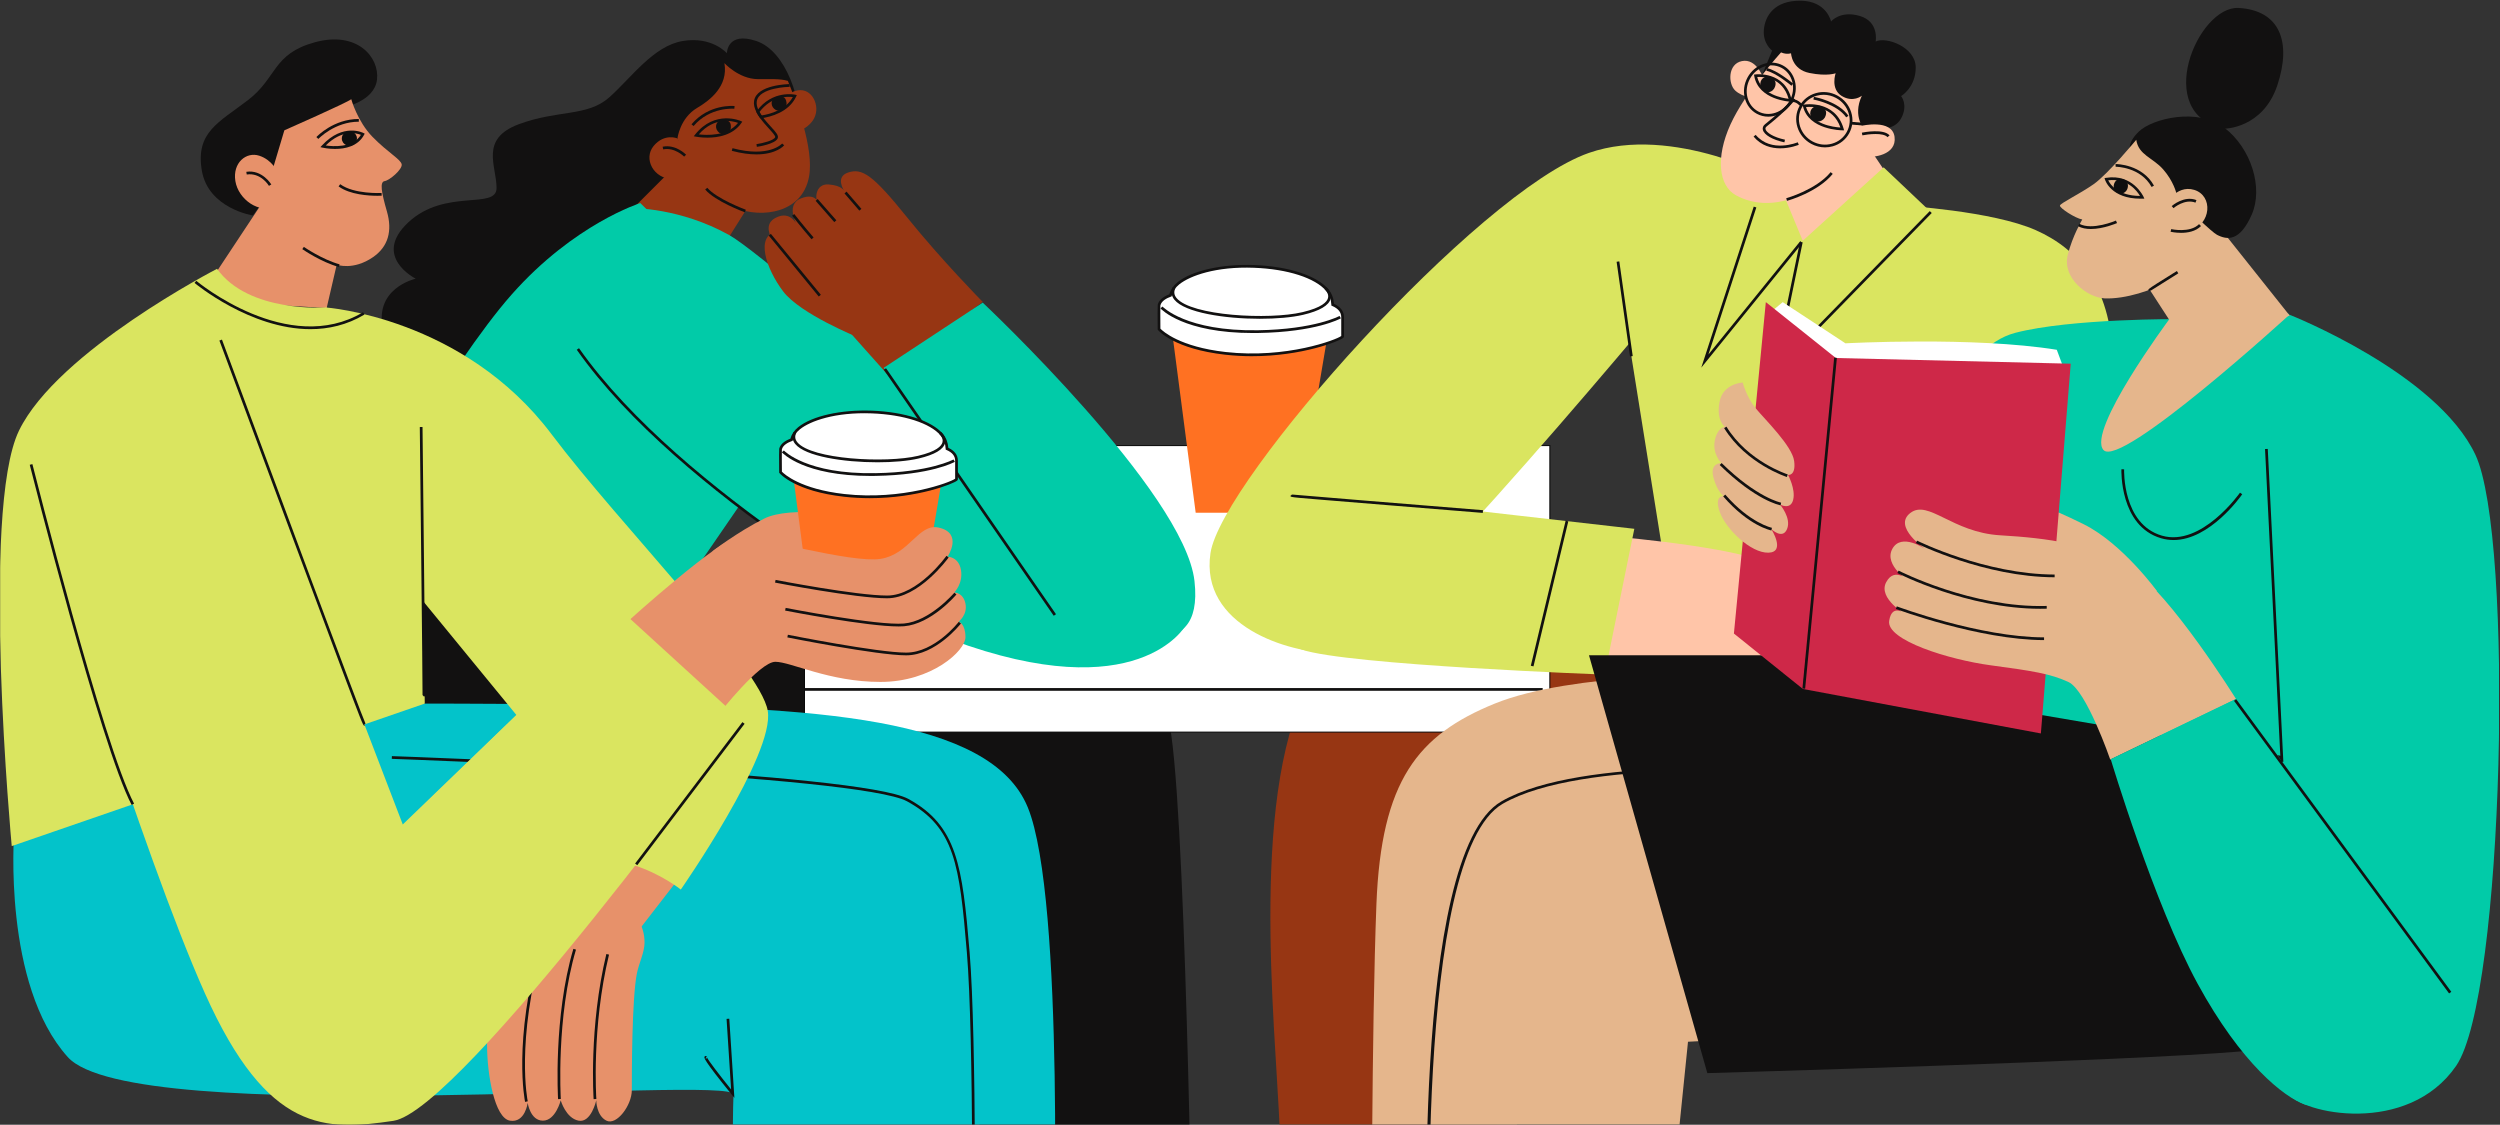 <svg width="2625" height="1181" viewBox="0 0 2625 1181" fill="none" xmlns="http://www.w3.org/2000/svg">
<rect x="0" y="0" width="2625" height="1181" fill="#333333" stroke="none"/>
<g clip-path="url(#clip0_246_10162)">
<mask id="mask0_246_10162" style="mask-type:luminance" maskUnits="userSpaceOnUse" x="-357" y="-960" width="3308" height="2206">
<path d="M2950.45 -959.641H-356.675V1245.11H2950.45V-959.641Z" fill="white"/>
</mask>
<g mask="url(#mask0_246_10162)">
<mask id="mask1_246_10162" style="mask-type:luminance" maskUnits="userSpaceOnUse" x="-357" y="-959" width="3308" height="2205">
<path d="M2950.45 -958.832H-356.675V1245.12H2950.45V-958.832Z" fill="white"/>
</mask>
<g mask="url(#mask1_246_10162)">
<path d="M449.475 548.547C449.475 548.547 397.525 756.517 413.105 840.207C428.695 923.897 771.545 908.987 891.035 913.757C1018.3 918.837 1023.5 982.237 1028.69 1043.1C1033.89 1103.97 1022.15 1343.76 1022.15 1343.76L1252.08 1342.37C1252.08 1342.37 1244.72 819.927 1226.53 753.987C1208.35 688.047 1084.12 678.117 714.855 639.967L449.475 548.557V548.547Z" fill="#121111"/>
<path d="M1751.04 598.578C1751.04 598.578 1447.79 591.668 1379.31 708.338C1310.83 824.998 1338.73 1068.47 1343.81 1187.67C1348.88 1306.86 1346.35 1324.62 1346.35 1324.62H1577.14C1577.14 1324.62 1556.85 926.448 1579.68 888.408C1602.5 850.358 1785.11 865.578 1785.11 865.578L1751.06 598.578H1751.04Z" fill="#973613"/>
<path d="M1627.35 467.898V768.698H844.685V467.898H1627.35Z" fill="white" stroke="black"/>
<path d="M1397.07 333.869L1362.46 538.399H1255.47L1227.15 321.279C1227.15 321.279 1236.59 289.809 1299.53 286.669C1362.46 283.519 1390.78 314.989 1397.08 333.869" fill="#FF7122"/>
<path d="M1399.34 319.916C1399.12 315.166 1397.8 309.536 1393.7 304.666C1382.41 291.266 1353.91 281.116 1316.86 279.726C1280.17 278.346 1250.54 286.796 1237.29 297.476C1232.14 301.626 1229.93 306.286 1229.01 310.106C1223.93 311.896 1218.33 315.016 1217.01 320.296C1216.79 321.176 1217.01 345.656 1217.01 345.656C1217.01 345.656 1233.09 364.966 1286.67 371.016C1354.02 378.626 1409.76 355.806 1409.76 353.266V332.976C1409.76 325.896 1404.22 321.996 1399.34 319.906" fill="white"/>
<path d="M1314.74 374.019C1305.67 374.019 1296.22 373.539 1286.51 372.449C1232.97 366.399 1216.58 347.389 1215.91 346.579L1215.58 346.189V345.679C1215.47 334.429 1215.4 320.829 1215.62 319.949C1216.77 315.339 1220.98 311.569 1227.81 309.009C1229.16 304.109 1232.05 299.859 1236.4 296.349C1251.6 284.099 1283.18 277.049 1316.92 278.279C1352.88 279.629 1382.72 289.389 1394.81 303.739C1398.31 307.899 1400.3 313.019 1400.73 318.949C1407.58 322.109 1411.19 326.939 1411.19 332.969V353.259C1411.19 354.059 1410.61 354.579 1410.41 354.749C1406.58 358.169 1367.07 373.999 1314.75 373.999M1218.42 345.099C1220.96 347.729 1238.6 364.149 1286.82 369.599C1350.9 376.839 1403.58 356.599 1408.31 352.799V332.989C1408.31 327.889 1405.1 323.939 1398.78 321.239L1397.95 320.889L1397.91 319.989C1397.65 314.319 1395.86 309.479 1392.6 305.599C1381.02 291.859 1351.98 282.489 1316.8 281.169C1276.7 279.599 1249.35 289.609 1238.19 298.609C1234.12 301.889 1231.51 305.879 1230.4 310.459L1230.21 311.219L1229.48 311.479C1225.08 313.029 1219.59 315.879 1218.39 320.669C1218.28 321.699 1218.35 335.989 1218.43 345.119" fill="#121111"/>
<path d="M1315.62 349.677C1242.75 349.677 1219.46 324.877 1218.48 323.797L1220.61 321.867C1220.85 322.127 1245.38 348.037 1320.97 346.767C1380.7 345.787 1406.27 331.867 1406.52 331.737L1407.93 334.237C1406.88 334.827 1381.6 348.647 1321.02 349.637C1319.19 349.667 1317.4 349.677 1315.63 349.677" fill="#121111"/>
<path d="M1323.04 334.719C1285.93 334.719 1244.12 328.239 1233.1 314.699C1229.87 310.719 1229.3 306.16 1231.46 301.52L1234.06 302.729C1232.35 306.409 1232.76 309.73 1235.33 312.88C1250.6 331.66 1332.31 336.08 1367.57 327.78C1387.92 322.99 1393.41 317.009 1394.43 312.839C1395.65 307.889 1390.92 303.739 1390.87 303.699L1392.74 301.53C1392.99 301.74 1398.84 306.84 1397.22 313.5C1395.47 320.71 1385.72 326.449 1368.22 330.569C1356.55 333.309 1340.3 334.709 1323.04 334.709" fill="#121111"/>
<path d="M853.065 539.68L809.955 653.8L935.155 697.36L995.085 620.83L853.065 539.68Z" fill="#FFEE50"/>
<path d="M1997.75 215.888C1997.75 215.888 2091.96 221.388 2137.62 241.688C2183.27 261.968 2218.78 302.548 2218.78 386.248C2218.78 469.948 2183.87 728.188 2183.87 728.188L1769.98 730.768L1703.94 317.778L1822.92 175.758L1997.75 215.898V215.888Z" fill="#DAE560"/>
<path d="M1698.87 563.77C1698.87 563.77 1845.95 576.45 1863.71 596.74C1881.46 617.03 1927.11 700.72 1934.72 738.77C1942.33 776.81 1929.66 789.49 1919.51 789.49C1909.36 789.49 1906.83 776.809 1906.83 776.809C1906.83 776.809 1904.29 797.099 1889.08 797.099C1873.87 797.099 1873.87 781.88 1873.87 781.88C1873.87 781.88 1868.79 799.629 1856.11 797.099C1843.43 794.559 1843.43 779.349 1843.43 779.349C1843.43 779.349 1838.36 794.569 1825.68 797.099C1813 799.639 1805.39 746.379 1800.32 733.699C1795.24 721.019 1767.35 698.19 1752.13 695.66C1736.91 693.12 1668.44 688.049 1668.44 688.049L1698.87 563.78V563.77Z" fill="#FFC5A8"/>
<path d="M1392.88 518.398L1716.04 555.248L1684.86 708.328C1684.86 708.328 1414.63 698.378 1366.9 682.098C1319.18 665.808 1392.88 518.398 1392.88 518.398Z" fill="#DAE560"/>
<path d="M1866.29 189.567C1866.29 189.567 1756.74 129.807 1668.43 160.517C1551.77 201.097 1282.33 504.217 1271 580.757C1259.66 657.297 1353.2 685.637 1398.56 685.637C1443.92 685.637 1775.59 283.107 1775.59 283.107L1866.29 189.557V189.567Z" fill="#DAE560"/>
<path d="M1842.78 217.378L1790.11 379.088L1891.38 254.168L1872.11 201.348L1842.78 217.378Z" fill="#DAE560"/>
<path d="M1786.35 385.998L1841.43 216.938L1844.15 217.828L1793.88 372.177L1890.27 253.258L1892.5 255.068L1786.35 385.998Z" fill="#121111"/>
<path d="M1969.96 134.578C1969.96 134.578 1988.67 138.328 1996.25 124.178C2003.83 110.028 1996.17 100.898 1996.17 100.898C1996.17 100.898 2011.77 91.678 2011.5 70.508C2011.23 49.328 1980.48 38.188 1969.44 43.568C1969.44 43.568 1973.35 22.758 1952.73 16.728C1932.1 10.698 1922.61 22.568 1922.61 22.568C1922.61 22.568 1918.15 1.028 1890.68 0.738C1863.2 0.458 1853.33 16.528 1852.05 31.218C1850.77 45.918 1860.72 53.128 1860.72 53.128L1850.15 78.948L1950.18 138.268L1969.96 134.568V134.578Z" fill="#121111"/>
<path d="M1958.15 136.718C1958.15 136.718 1944.54 122.838 1954.95 100.478C1954.95 100.478 1945.83 108.138 1933.79 100.748C1921.74 93.358 1927.41 76.918 1927.41 76.918C1927.41 76.918 1918.65 80.388 1899.94 76.638C1881.23 72.888 1880.59 55.918 1880.59 55.918C1880.59 55.918 1876.21 57.648 1870.09 55.008C1870.09 55.008 1832.65 96.158 1816.95 130.758C1801.24 165.348 1804.55 194.978 1822.71 205.028C1840.87 215.078 1868.89 218.428 1899.82 199.328C1921.7 185.808 1958.16 136.728 1958.16 136.728" fill="#FFC5A8"/>
<path d="M1850.91 80.838C1850.91 80.838 1844.16 61.208 1829.1 64.128C1814.04 67.038 1814.31 88.218 1822.16 95.248C1830 102.278 1842.6 103.378 1842.6 103.378L1850.92 80.838H1850.91Z" fill="#FFC5A8"/>
<path d="M1856.61 122.5C1852.45 122.5 1848.38 121.49 1844.68 119.49C1838.38 116.09 1833.9 110.24 1832.06 103.03C1830.23 95.86 1831.22 88.19 1834.87 81.43C1838.52 74.67 1844.39 69.63 1851.38 67.23C1858.44 64.82 1865.77 65.36 1872.07 68.75C1878.37 72.15 1882.85 77.99 1884.69 85.21C1886.52 92.38 1885.53 100.05 1881.88 106.81C1878.23 113.57 1872.36 118.61 1865.36 121.01C1862.46 122 1859.52 122.5 1856.61 122.5ZM1860.12 68.62C1857.53 68.62 1854.89 69.06 1852.31 69.95C1845.99 72.12 1840.69 76.68 1837.39 82.8C1834.09 88.92 1833.17 95.86 1834.83 102.33C1836.47 108.76 1840.45 113.96 1846.04 116.97C1851.62 119.99 1858.16 120.46 1864.43 118.31C1870.74 116.14 1876.04 111.58 1879.35 105.46C1882.66 99.34 1883.57 92.4 1881.91 85.93C1880.27 79.5 1876.29 74.3 1870.7 71.29C1867.42 69.52 1863.81 68.63 1860.12 68.63" fill="#121111"/>
<path d="M1916.26 154.747C1911.3 154.747 1906.36 153.507 1901.84 151.067C1894.86 147.297 1889.71 141.127 1887.35 133.667C1884.99 126.197 1885.7 118.357 1889.36 111.567C1893.03 104.777 1899.19 99.877 1906.73 97.757C1914.26 95.647 1922.24 96.557 1929.22 100.327C1936.2 104.097 1941.35 110.267 1943.71 117.727C1946.07 125.197 1945.36 133.037 1941.7 139.827C1938.04 146.607 1931.87 151.517 1924.33 153.627C1921.68 154.377 1918.96 154.747 1916.26 154.747ZM1914.79 99.517C1912.34 99.517 1909.9 99.847 1907.5 100.527C1900.71 102.427 1895.17 106.837 1891.88 112.927C1888.59 119.027 1887.95 126.077 1890.08 132.797C1892.21 139.537 1896.87 145.117 1903.19 148.537C1909.52 151.957 1916.74 152.787 1923.55 150.867C1930.34 148.967 1935.88 144.557 1939.17 138.467C1942.46 132.377 1943.1 125.317 1940.97 118.597C1938.84 111.867 1934.18 106.277 1927.86 102.857C1923.76 100.647 1919.29 99.517 1914.79 99.517Z" fill="#121111"/>
<path d="M1873.61 149.459C1861.12 146.779 1852.24 141.609 1850.99 136.279C1850.48 134.099 1851.3 132.009 1853.31 130.419C1875.26 112.959 1882.54 102.979 1882.61 102.879L1884.95 104.549C1884.65 104.959 1877.43 114.909 1855.09 132.669C1853.57 133.879 1853.61 134.939 1853.78 135.629C1854.6 139.109 1861.88 144.029 1874.21 146.669L1873.61 149.469V149.459Z" fill="#121111"/>
<path d="M1869.16 155.748C1860.03 155.748 1849.4 153.108 1841.25 143.418L1843.45 141.578C1859.8 161.048 1887.34 149.528 1887.61 149.408L1888.74 152.038C1888.58 152.108 1879.91 155.748 1869.16 155.748Z" fill="#121111"/>
<path d="M1890.38 111.666C1890.33 111.606 1885.41 105.716 1881.16 107.456L1880.07 104.806C1886.27 102.246 1892.34 109.526 1892.6 109.836L1890.39 111.666H1890.38Z" fill="#121111"/>
<path d="M1942.65 127.808L1942.41 130.668L1969.93 132.979L1970.17 130.119L1942.65 127.808Z" fill="#121111"/>
<path d="M1954.32 132.158C1954.32 132.158 1986.73 124.408 1989.28 143.668C1991.83 162.928 1966.37 166.018 1957.88 164.198C1941.26 160.638 1942.18 150.138 1942.18 150.138L1954.32 132.158Z" fill="#FFC5A8"/>
<path d="M1981.86 144.036C1977.6 138.956 1961.38 140.916 1955.5 142.106L1954.94 139.296C1957.27 138.826 1977.93 134.906 1984.06 142.196L1981.86 144.036Z" fill="#121111"/>
<path d="M1938.51 123.199C1928.69 109.089 1904.34 104.559 1904.09 104.519L1904.6 101.699C1905.65 101.889 1930.36 106.479 1940.86 121.569L1938.51 123.209V123.199Z" fill="#121111"/>
<path d="M1880.98 90.026C1880.82 89.886 1864.74 76.356 1854.67 74.306L1855.23 71.496C1866.02 73.696 1882.16 87.266 1882.84 87.846L1880.99 90.036L1880.98 90.026Z" fill="#121111"/>
<path d="M1957.22 147.219L1996.55 205.649L1893.53 254.359L1863.29 181.339L1957.22 147.219Z" fill="#FFC5A8"/>
<path d="M1876.32 210.898L1875.55 208.138C1875.86 208.058 1906.99 199.288 1922.19 180.758L1924.4 182.578C1908.63 201.818 1877.63 210.548 1876.32 210.908" fill="#121111"/>
<path d="M1934.4 136.838C1933.93 136.838 1899.03 136.578 1893.1 111.548L1892.75 110.068L1894.25 109.808C1894.56 109.748 1926.91 104.478 1935.77 135.008L1936.3 136.838H1934.41H1934.4ZM1896.3 112.428C1901.83 130.648 1925.4 133.468 1932.42 133.898C1924.65 111.178 1902.46 111.788 1896.3 112.428Z" fill="#121111"/>
<path d="M1917.18 116.679C1916.81 115.439 1916.14 114.359 1915.18 113.439C1915.02 113.289 1914.83 113.199 1914.66 113.069C1914.66 113.069 1914.66 113.069 1914.66 113.059C1913.96 112.349 1913.12 111.839 1912.16 111.539C1911.24 111.089 1910.25 110.879 1909.18 110.919C1908.11 110.879 1907.12 111.099 1906.19 111.549C1905.64 111.719 1905.15 111.979 1904.69 112.279C1904.1 112.599 1903.56 112.989 1903.06 113.459C1902.1 114.379 1901.44 115.459 1901.08 116.699C1901.06 116.769 1901.04 116.839 1901.02 116.909C1900.88 117.619 1900.78 118.329 1900.72 119.049C1900.72 119.119 1900.72 119.189 1900.72 119.269C1900.76 119.989 1900.9 120.709 1901.02 121.419C1901.1 121.859 1901.37 122.329 1901.54 122.699C1901.72 123.089 1901.87 123.589 1902.17 123.949C1902.65 124.799 1903.32 125.489 1904.17 125.999C1904.92 126.649 1905.8 127.079 1906.81 127.309C1907.5 127.389 1908.18 127.479 1908.87 127.569C1910.27 127.569 1911.57 127.229 1912.78 126.559C1912.83 126.529 1912.88 126.499 1912.93 126.469C1913.2 126.279 1913.47 126.079 1913.73 125.879C1914 125.689 1914.27 125.489 1914.53 125.289C1914.55 125.269 1914.57 125.259 1914.59 125.239C1914.63 125.199 1914.67 125.169 1914.71 125.119C1915.16 124.609 1915.6 124.089 1915.99 123.539C1916.02 123.499 1916.05 123.449 1916.07 123.399C1916.39 122.799 1916.65 122.169 1916.9 121.529C1916.94 121.429 1916.97 121.329 1916.98 121.219C1917 121.119 1917.01 121.019 1917.02 120.919C1917.06 120.789 1917.14 120.689 1917.18 120.549C1917.55 119.249 1917.55 117.949 1917.18 116.649" fill="#121111"/>
<path d="M1881.7 106.857L1879.83 106.777C1879.49 106.767 1846.41 105.037 1841.95 79.797L1841.69 78.337L1843.17 78.137C1843.46 78.097 1874.31 74.227 1881.29 105.037L1881.7 106.867V106.857ZM1845.08 80.827C1849.44 99.087 1871.32 102.967 1878.01 103.737C1871.74 80.907 1851.02 80.477 1845.08 80.827Z" fill="#121111"/>
<path d="M1864.19 86.227C1863.89 84.957 1863.3 83.837 1862.42 82.867C1862.27 82.707 1862.09 82.607 1861.94 82.457C1861.94 82.457 1861.94 82.457 1861.94 82.447C1861.3 81.697 1860.52 81.147 1859.62 80.807C1858.76 80.307 1857.81 80.046 1856.78 80.046C1855.76 79.966 1854.8 80.137 1853.89 80.557C1853.36 80.707 1852.88 80.947 1852.42 81.227C1851.84 81.527 1851.3 81.897 1850.81 82.347C1849.84 83.237 1849.16 84.296 1848.76 85.546C1848.73 85.617 1848.71 85.687 1848.69 85.757C1848.53 86.467 1848.39 87.187 1848.31 87.907C1848.3 87.977 1848.3 88.057 1848.3 88.127C1848.3 88.867 1848.4 89.597 1848.49 90.327C1848.54 90.777 1848.78 91.257 1848.92 91.647C1849.07 92.057 1849.2 92.567 1849.47 92.947C1849.9 93.837 1850.51 94.557 1851.29 95.117C1851.99 95.807 1852.81 96.287 1853.76 96.557C1854.41 96.677 1855.07 96.797 1855.72 96.907C1857.07 96.967 1858.33 96.677 1859.52 96.057C1859.57 96.037 1859.62 96.007 1859.67 95.977C1859.93 95.797 1860.2 95.607 1860.46 95.417C1860.73 95.227 1860.99 95.047 1861.26 94.857C1861.28 94.847 1861.3 94.827 1861.32 94.817C1861.36 94.777 1861.4 94.747 1861.44 94.707C1861.89 94.207 1862.34 93.697 1862.75 93.157C1862.78 93.117 1862.81 93.067 1862.84 93.017C1863.18 92.417 1863.45 91.787 1863.72 91.167C1863.76 91.067 1863.79 90.967 1863.82 90.857C1863.84 90.757 1863.86 90.657 1863.88 90.557C1863.93 90.437 1864 90.327 1864.05 90.197C1864.46 88.897 1864.52 87.577 1864.22 86.247" fill="#121111"/>
<path d="M2026.02 221.388L1977.84 175.738L1891.38 254.168L1863.11 390.848L2026.02 221.388Z" fill="#DAE560"/>
<path d="M1860.72 395.356L1889.98 253.876L1892.79 254.456L1865.5 386.346L2026.27 221.656L2028.32 223.656L1860.72 395.356Z" fill="#121111"/>
<path d="M763.235 55.899C763.235 55.899 763.235 32.749 794.105 43.039C824.985 53.329 842.995 104.789 840.415 145.949C837.845 187.119 518.815 431.539 518.815 431.539C518.815 431.539 444.205 436.689 449.345 374.939C449.345 374.939 415.895 395.519 403.035 349.209C390.165 302.899 436.485 292.609 436.485 292.609C436.485 292.609 390.175 269.449 428.765 233.429C467.355 197.409 521.385 220.559 521.385 197.409C521.385 174.259 503.375 145.949 544.545 130.509C585.705 115.069 616.585 122.789 639.735 102.209C662.895 81.629 686.045 48.179 716.925 43.039C747.795 37.889 763.235 55.899 763.235 55.899Z" fill="#121111"/>
<path d="M795.405 201.268L751.665 270.738C751.665 270.738 769.675 319.618 767.105 324.768C764.525 329.918 724.655 320.908 686.055 284.888C670.275 270.158 650.605 232.868 657.485 225.978L729.795 153.668L795.395 201.268H795.405Z" fill="#973613"/>
<path d="M818.485 109.87C818.485 109.87 826.435 94.89 840.385 94.67C854.335 94.45 862.315 114.14 853.365 126.66C844.415 139.18 828.075 140.43 828.075 140.43L818.475 109.87H818.485Z" fill="#973613"/>
<path d="M809.045 97.34L806.235 96.79C806.345 96.21 809.125 82.54 820.235 79.68L820.945 82.46C811.605 84.86 809.075 97.22 809.045 97.35" fill="#121111"/>
<path d="M760.635 66.297C764.845 90.497 745.475 105.347 731.995 113.307C713.875 123.997 711.305 145.337 711.305 145.337C711.305 145.337 709.305 140.417 718.295 162.557C727.285 184.707 744.775 207.587 772.155 218.377C800.545 229.567 842.295 223.587 849.435 185.827C855.105 155.797 835.405 105.027 827.265 84.937C818.805 82.457 809.445 83.217 795.525 83.077C775.805 82.897 760.645 66.297 760.645 66.297" fill="#973613"/>
<path d="M711.305 145.328C711.305 145.328 697.755 139.598 686.405 153.148C675.055 166.698 686.435 187.818 706.155 188.008C725.885 188.198 732.445 176.698 732.445 176.698L711.295 145.338L711.305 145.328Z" fill="#973613"/>
<path d="M794.695 154.196L794.275 151.356C800.995 150.366 812.275 147.526 813.915 144.146C814.535 142.886 810.825 138.836 807.565 135.246C804.665 132.066 801.055 128.096 797.855 123.596C796.445 121.636 795.335 119.836 794.455 118.106C792.065 113.546 791.185 109.536 791.785 105.866C794.535 88.876 827.675 88.326 829.085 88.316L829.115 91.186C828.795 91.186 796.985 91.706 794.615 106.326C794.125 109.366 794.905 112.786 797.005 116.796C797.815 118.386 798.885 120.106 800.195 121.936C803.295 126.306 806.695 130.026 809.695 133.316C814.685 138.786 817.975 142.396 816.505 145.406C813.665 151.246 796.635 153.916 794.705 154.196" fill="#121111"/>
<path d="M728.235 132.377L726.055 130.517C744.465 108.857 770.235 111.247 771.325 111.347L771.035 114.197C770.795 114.167 745.645 111.887 728.245 132.367" fill="#121111"/>
<path d="M742.825 144.547C736.155 144.547 731.255 143.617 730.745 143.517L728.435 143.067L729.905 141.227C750.795 115.007 777.585 126.937 777.855 127.057L779.405 127.767L778.435 129.167C769.545 142.027 753.795 144.547 742.835 144.547M733.755 141.077C741.185 142.007 763.555 143.427 774.985 129.007C769.275 126.997 750.185 122.277 733.755 141.077Z" fill="#121111"/>
<path d="M767.355 131.679C767.335 131.419 767.315 131.159 767.265 130.909C767.165 130.439 767.045 129.969 766.855 129.529C766.825 129.469 766.805 129.409 766.775 129.349C766.605 129.009 766.345 128.559 766.115 128.269C765.515 127.519 764.725 126.959 763.865 126.579C763.595 126.459 763.295 126.399 763.005 126.329C762.095 126.099 761.155 125.819 760.215 125.749C758.095 125.569 756.075 126.089 754.365 127.419C753.915 127.769 753.505 128.249 753.145 128.699C753.075 128.779 753.015 128.879 752.955 128.969C752.715 129.379 752.465 129.829 752.275 130.279C751.805 131.419 751.735 132.709 751.895 133.919C751.965 134.499 752.175 135.079 752.365 135.619C752.445 135.849 752.545 136.079 752.665 136.289C752.955 136.799 753.245 137.319 753.595 137.779C753.965 138.259 754.425 138.669 754.855 139.069C755.025 139.229 755.205 139.369 755.395 139.499C755.875 139.809 756.385 140.109 756.915 140.339C757.445 140.569 758.025 140.669 758.575 140.799C758.795 140.849 759.015 140.879 759.245 140.889C759.785 140.889 760.375 140.919 760.925 140.779C761.725 140.589 762.275 140.359 762.945 139.929C762.995 139.899 763.025 139.869 763.065 139.839C763.225 139.789 763.385 139.739 763.565 139.669C763.675 139.629 763.785 139.579 763.895 139.519C764.295 139.289 764.735 139.039 765.085 138.729C765.505 138.349 765.925 137.929 766.235 137.439C766.555 136.919 766.875 136.369 767.045 135.779C767.225 135.159 767.415 134.439 767.425 133.759C767.445 133.069 767.405 132.379 767.355 131.689" fill="#121111"/>
<path d="M798.355 124.328L797.845 123.618C796.425 121.648 795.315 119.848 794.445 118.128L794.045 117.348L794.565 116.638C810.995 94.208 834.715 99.368 834.945 99.428L836.675 99.828L835.925 101.438C828.325 117.678 809.665 122.678 799.225 124.218L798.365 124.348L798.355 124.328ZM797.415 117.608C798.045 118.758 798.795 119.968 799.675 121.228C809.285 119.698 825.175 115.168 832.465 101.898C826.925 101.208 810.215 100.768 797.415 117.608Z" fill="#121111"/>
<path d="M825.415 105.798C825.355 105.548 825.295 105.288 825.205 105.048C825.035 104.598 824.835 104.158 824.575 103.758C824.535 103.698 824.505 103.648 824.465 103.598C824.245 103.298 823.915 102.888 823.645 102.648C822.935 102.008 822.065 101.588 821.155 101.368C820.865 101.298 820.555 101.288 820.265 101.268C819.335 101.198 818.365 101.088 817.425 101.178C815.305 101.368 813.395 102.228 811.925 103.828C811.535 104.258 811.215 104.798 810.935 105.308C810.885 105.408 810.835 105.508 810.795 105.608C810.615 106.058 810.445 106.538 810.335 107.018C810.055 108.228 810.205 109.498 810.545 110.678C810.715 111.238 811.015 111.768 811.285 112.278C811.405 112.498 811.535 112.698 811.695 112.888C812.055 113.338 812.435 113.808 812.855 114.198C813.295 114.608 813.815 114.928 814.315 115.248C814.505 115.368 814.705 115.488 814.915 115.578C815.435 115.808 815.995 116.008 816.555 116.148C817.115 116.288 817.705 116.288 818.265 116.308C818.485 116.318 818.715 116.308 818.935 116.278C819.475 116.188 820.055 116.108 820.575 115.888C821.335 115.558 821.845 115.238 822.435 114.698C822.475 114.658 822.505 114.628 822.545 114.588C822.695 114.508 822.845 114.438 823.015 114.328C823.125 114.258 823.215 114.198 823.315 114.118C823.675 113.818 824.065 113.508 824.355 113.138C824.715 112.688 825.065 112.199 825.275 111.669C825.505 111.109 825.735 110.498 825.805 109.888C825.875 109.248 825.945 108.498 825.855 107.828C825.755 107.148 825.615 106.468 825.445 105.798" fill="#121111"/>
<path d="M718.345 164.448C718.245 164.348 708.365 154.388 696.355 156.848L695.775 154.048C709.355 151.258 719.955 161.998 720.405 162.448L718.355 164.448H718.345Z" fill="#121111"/>
<path d="M782.125 222.918C780.855 222.458 751.045 211.438 740.455 199.028L742.635 197.168C752.735 209.008 782.805 220.108 783.115 220.218L782.125 222.908V222.918Z" fill="#121111"/>
<path d="M794.185 162.117C787.135 162.117 778.615 161.097 768.385 158.367L769.125 155.597C807.775 165.907 821.095 150.857 821.235 150.707L823.435 152.547C823.005 153.057 815.135 162.127 794.195 162.127" fill="#121111"/>
<path d="M672.325 213.227C672.325 213.227 602.915 234.997 537.335 309.137C471.755 383.267 374.805 557.207 374.805 557.207L679.895 671.257L807.275 485.917C807.275 485.917 825.315 471.657 819.615 423.187C813.915 374.717 778.905 317.377 778.905 317.377L672.325 213.227Z" fill="#01CBA8"/>
<path d="M1114.83 614.727C1113.64 613.227 995.055 464.857 994.525 464.177L996.765 462.387C997.305 463.057 1112.19 606.817 1117.08 612.937L1114.84 614.727H1114.83Z" fill="#121111"/>
<path d="M664.205 218.58C664.205 218.58 713.605 217.88 765.575 246.75C817.535 275.62 1244.45 657.38 1244.45 657.38C1244.45 657.38 1195.13 744.42 999.075 671.81C843.195 614.07 610.805 393.24 593.485 358.59C576.165 323.95 664.205 218.58 664.205 218.58Z" fill="#01CBA8"/>
<path d="M969.045 660.137C966.505 658.757 713.885 521.237 605.615 367.257L607.955 365.617C715.845 519.047 967.875 656.247 970.405 657.617L969.045 660.137Z" fill="#121111"/>
<path d="M1031.81 316.977C1031.81 316.977 988.435 272.957 952.225 227.947C916.005 182.937 905.195 176.497 890.735 181.077C876.285 185.657 886.475 200.527 886.475 200.527C886.475 200.527 884.085 194.707 870.045 193.667C856.005 192.627 854.765 209.477 859.965 215.507C859.965 215.507 858.185 201.267 840.725 208.447C823.265 215.627 838.445 239.337 838.445 239.337C838.445 239.337 831.465 219.057 813.795 229.057C796.115 239.047 816.935 263.167 835.135 284.267C853.345 305.367 931.595 392.997 931.595 392.997L1031.8 316.977H1031.81Z" fill="#973613"/>
<path d="M901.275 354.368C901.275 354.368 840.275 329.818 822.265 305.908C804.265 281.998 792.705 247.268 815.585 243.308C838.465 239.348 849.195 285.308 857.205 291.548C865.215 297.778 901.275 354.378 901.275 354.378" fill="#973613"/>
<path d="M809.419 245.562L807.201 247.383L859.678 311.339L861.897 309.518L809.419 245.562Z" fill="#121111"/>
<path d="M852.095 251.228C841.785 239.288 831.815 226.638 831.715 226.518L833.965 224.738C834.065 224.858 844.005 237.468 854.265 249.358L852.095 251.228Z" fill="#121111"/>
<path d="M876.005 233.227C870.805 227.197 856.415 210.877 856.415 210.877L858.565 208.977C858.565 208.977 872.975 225.317 878.175 231.347L876.005 233.217V233.227Z" fill="#121111"/>
<path d="M888.874 201.214L886.708 203.082L902.316 221.169L904.481 219.301L888.874 201.214Z" fill="#121111"/>
<path d="M1031.86 317.756C1031.86 317.756 1243.72 516.776 1254.22 610.166C1264.71 703.566 1172.25 662.026 1133 644.666C1093.75 627.306 927.885 386.226 927.885 386.226L1031.86 317.746V317.756Z" fill="#01CBA8"/>
<path d="M930.341 386.638L927.979 388.27L1106.43 646.56L1108.79 644.929L930.341 386.638Z" fill="#121111"/>
<path d="M1556.93 538.549C1556.93 538.549 1506.78 534.479 1456.63 530.389C1431.55 528.349 1406.48 526.299 1387.67 524.739C1366.66 523.009 1359.14 522.389 1356.47 521.779C1354.98 521.439 1354.99 521.109 1355.01 520.599L1356.47 519.219V520.519L1356.69 519.249C1359.27 519.609 1488.94 530.169 1557.15 535.699L1556.92 538.559L1556.93 538.549Z" fill="#121111"/>
<path d="M1643.92 546.766L1607.36 699.02L1610.16 699.69L1646.71 547.436L1643.92 546.766Z" fill="#121111"/>
<path d="M1711.52 374.279L1697.44 274.849L1700.28 274.449L1714.36 373.869L1711.52 374.279Z" fill="#121111"/>
<path d="M1619.82 722.457H844.725V725.327H1619.82V722.457Z" fill="#121111"/>
<path d="M14.845 874.678C14.845 874.678 2.585 1034.02 71.255 1110.01C139.915 1186 770.945 1128.3 770.175 1149.23C767.725 1215.41 772.625 1357.59 772.625 1357.59L1106.14 1337.98C1106.14 1337.98 1118.4 943.318 1079.17 847.718C1039.93 752.118 853.555 742.308 623.035 739.858C392.515 737.408 333.655 739.858 333.655 739.858L14.855 874.678H14.845Z" fill="#03C3CA"/>
<path d="M1023.6 1343.77L1020.73 1343.74C1020.75 1341.22 1022.74 1090.29 1015.22 1000.1C1007.51 907.53 1002.38 868.87 952.545 841.46C902.695 814.05 416.275 796.96 411.375 796.8L411.475 793.93C431.545 794.62 903.495 811.21 953.935 838.95C1004.95 867.01 1010.47 908.56 1018.08 999.87C1025.61 1090.19 1023.62 1341.25 1023.6 1343.77Z" fill="#121111"/>
<path d="M360.605 112.677C360.605 112.677 393.145 106.797 395.865 83.567C398.585 60.347 375.295 32.137 330.665 44.357C286.025 56.577 291.135 81.547 260.405 105.097C229.675 128.637 205.225 138.797 211.885 178.907C218.545 219.017 265.585 226.267 265.585 226.267L311.355 161.277L360.615 112.667L360.605 112.677Z" fill="#121111"/>
<path d="M368.815 104.148C368.815 104.148 375.175 127.348 391.165 143.748C407.165 160.148 420.935 167.348 421.775 172.588C422.605 177.828 409.115 189.368 403.885 190.148C398.655 190.928 400.315 201.418 406.255 221.998C412.195 242.578 407.555 258.998 391.765 269.938C370.855 284.418 353.555 277.908 353.555 277.908L342.975 323.498L207.625 315.228L276.045 211.908L287.405 174.238L298.565 136.848C298.565 136.848 365.185 107.478 368.825 104.148" fill="#E7916A"/>
<path d="M291.165 180.247C291.165 180.247 285.965 167.977 272.225 163.497C258.485 159.027 244.095 170.967 247.125 190.077C250.155 209.197 272.275 225.467 290.355 216.247C308.435 207.027 291.165 180.247 291.165 180.247Z" fill="#E7916A"/>
<path d="M334.275 145.878L332.185 143.928C332.905 143.148 350.215 124.918 376.765 124.918V127.788C351.495 127.788 334.445 145.708 334.275 145.888" fill="#121111"/>
<path d="M351.855 156.388C344.815 156.388 339.355 155.188 338.825 155.058L336.405 154.508L338.095 152.688C360.495 128.558 381.485 139.578 381.695 139.688L382.945 140.368L382.275 141.618C375.705 153.818 362.115 156.378 351.865 156.378M342.035 152.728C349.325 153.828 370.155 155.578 378.965 141.598C374.425 139.788 359.175 135.668 342.035 152.728Z" fill="#121111"/>
<path d="M373.975 142.166C373.615 141.246 373.035 140.456 372.225 139.816C371.475 139.106 370.595 138.626 369.605 138.356C368.635 137.916 367.605 137.746 366.515 137.816C365.815 137.926 365.115 138.036 364.415 138.156C363.085 138.556 361.945 139.236 360.995 140.206L359.815 141.766C359.145 142.956 358.845 144.236 358.905 145.586V145.826C358.915 146.856 359.185 147.816 359.725 148.686C360.085 149.606 360.665 150.396 361.475 151.036C362.225 151.746 363.105 152.236 364.095 152.496C365.065 152.936 366.095 153.116 367.185 153.036C367.885 152.926 368.585 152.816 369.285 152.696C370.615 152.286 371.745 151.606 372.705 150.646L373.875 149.086C374.545 147.886 374.845 146.616 374.795 145.256V145.016C374.775 143.986 374.505 143.026 373.975 142.146" fill="#0E0E0E"/>
<path d="M396.365 205.576C387.485 205.576 367.475 204.526 355.505 195.716L357.205 193.406C371.765 204.126 400.365 202.636 400.645 202.616L400.805 205.476C400.535 205.486 398.905 205.576 396.365 205.576Z" fill="#121111"/>
<path d="M282.415 195.15C282.075 194.57 273.785 181.06 259.055 183.23L258.635 180.39C275.285 177.86 284.785 193.53 284.885 193.68L282.425 195.14L282.415 195.15Z" fill="#121111"/>
<path d="M355.755 280.309C337.015 275.109 318.195 262.119 317.405 261.569L319.045 259.219C319.235 259.349 338.275 272.489 356.535 277.549L355.765 280.309H355.755Z" fill="#121111"/>
<path d="M676.755 989.517C676.725 952.697 636.895 939.867 623.395 936.697C578.065 926.037 554.065 952.697 540.735 968.697C527.405 984.697 511.405 1064.69 511.405 1096.69C511.405 1128.69 519.405 1174.02 535.405 1176.68C551.405 1179.35 554.075 1158.01 554.075 1158.01C554.075 1158.01 556.735 1176.68 570.075 1176.68C583.415 1176.68 588.745 1155.35 588.745 1155.35C588.745 1155.35 594.075 1174.02 607.415 1176.68C620.745 1179.35 626.075 1155.35 626.075 1155.35C626.075 1155.35 626.075 1171.35 636.745 1176.68C647.415 1182.01 663.405 1160.68 663.405 1144.68C663.405 1128.68 663.405 1048.69 668.745 1022.02C670.905 1011.23 676.785 999.967 676.775 989.517" fill="#E7916A"/>
<path d="M553.425 955.408C553.425 955.408 522.065 987.368 500.735 1022.02C479.405 1056.69 463.405 1094.02 474.075 1107.35C484.745 1120.68 514.075 1083.35 524.745 1059.35C535.415 1035.35 553.435 955.398 553.435 955.398" fill="#973613"/>
<path d="M513.665 1081.46L510.865 1080.87C519.635 1039.1 536.705 982.74 536.875 982.18L539.615 983.02C539.445 983.58 522.405 1039.82 513.665 1081.46Z" fill="#121111"/>
<path d="M551.335 1156.99C551.195 1156.37 538.265 1094.11 567.355 990.977L570.115 991.747C541.235 1094.14 554.005 1155.77 554.135 1156.38L551.335 1156.99Z" fill="#121111"/>
<path d="M585.975 1154.11C585.925 1153.25 580.865 1067.71 602.035 996.289L604.785 997.109C583.775 1068.02 588.795 1153.08 588.845 1153.93L585.985 1154.11H585.975Z" fill="#121111"/>
<path d="M623.305 1154.12C623.255 1153.37 618.165 1078.35 636.675 1001.7L639.465 1002.37C621.065 1078.58 626.115 1153.17 626.165 1153.92L623.305 1154.13V1154.12Z" fill="#121111"/>
<path d="M714.525 920.1L665.395 983.5L540.745 968.7L586.775 887.13C586.775 887.13 702.785 882.07 714.525 920.1Z" fill="#E7916A"/>
<path d="M227.905 282.256C227.905 282.256 60.525 368.486 19.935 452.176C-20.645 535.876 12.325 888.396 12.325 888.396L446.005 738.756C446.005 738.756 443.465 472.466 433.325 411.596C423.185 350.726 342.025 322.826 342.025 322.826C342.025 322.826 261.065 328.816 227.895 282.246" fill="#DAE560"/>
<path d="M342.035 322.838C342.035 322.838 486.595 332.988 579.165 455.978C651.155 551.638 798.545 700.718 806.145 746.368C813.755 792.018 714.845 934.038 714.845 934.038C714.845 934.038 633.685 868.098 555.065 923.898L567.745 781.868L440.935 627.168L342.025 322.828L342.035 322.838Z" fill="#DAE560"/>
<path d="M445.145 731.368L443.655 729.968L444.655 729.898L443.665 729.808C443.875 725.798 440.815 451.158 440.785 448.388L443.655 448.348C443.655 448.348 444.435 518.738 445.185 589.128C445.565 624.328 445.935 659.518 446.185 685.918C446.315 699.118 446.415 710.118 446.475 717.818C446.525 724.768 446.555 728.138 446.375 729.778C446.195 731.308 445.845 731.328 445.145 731.358" fill="#121111"/>
<path d="M325.965 345.619C262.685 345.619 204.995 297.689 204.245 297.049L206.095 294.859C207.055 295.669 302.455 374.889 381.195 327.859L382.665 330.319C364.185 341.349 344.825 345.619 325.965 345.619Z" fill="#121111"/>
<path d="M747.655 579.117C747.655 579.117 774.145 558.647 802.335 544.557C830.525 530.467 896.295 542.207 896.295 542.207L886.895 589.187L747.655 579.117Z" fill="#E7916A"/>
<path d="M992.185 484.53L959.005 680.59H856.445L829.305 472.46C829.305 472.46 838.355 442.29 898.675 439.28C958.995 436.27 986.155 466.43 992.185 484.53Z" fill="#FF7122"/>
<path d="M994.365 471.148C994.155 466.588 992.885 461.198 988.955 456.538C978.135 443.688 950.825 433.958 915.295 432.618C880.125 431.298 851.725 439.398 839.025 449.638C834.085 453.618 831.965 458.088 831.075 461.748C826.215 463.468 820.835 466.448 819.575 471.518C819.365 472.358 819.575 495.828 819.575 495.828C819.575 495.828 834.995 514.338 886.355 520.138C950.915 527.428 1004.34 505.548 1004.34 503.118V483.668C1004.34 476.888 999.045 473.138 994.365 471.148Z" fill="white"/>
<path d="M913.245 523.079C904.555 523.079 895.505 522.619 886.195 521.569C834.855 515.759 819.115 497.519 818.475 496.749L818.144 496.359V495.849C817.994 480.149 818.015 471.849 818.185 471.169C819.305 466.679 823.245 463.149 829.885 460.659C831.185 455.959 833.955 451.889 838.125 448.519C852.695 436.769 883.015 429.999 915.345 431.189C949.835 432.489 978.455 441.849 990.045 455.619C993.405 459.609 995.315 464.509 995.735 470.199C1002.3 473.239 1005.77 477.889 1005.77 483.679V503.129C1005.77 503.929 1005.19 504.439 1005 504.609C1001.33 507.889 963.425 523.079 913.245 523.079ZM821.005 495.269C823.485 497.829 840.414 513.509 886.524 518.719C947.624 525.639 998.254 506.299 1002.9 502.639V483.669C1002.9 478.809 999.845 475.039 993.805 472.469L992.975 472.119L992.935 471.219C992.695 465.789 990.985 461.169 987.865 457.459C976.775 444.289 948.955 435.319 915.245 434.049C876.765 432.589 850.605 442.149 839.925 450.749C836.035 453.889 833.525 457.689 832.475 462.089L832.295 462.839L831.555 463.099C827.355 464.579 822.105 467.299 820.965 471.859C820.855 472.859 820.925 486.519 821.005 495.259" fill="#121111"/>
<path d="M914.095 499.738C844.215 499.738 821.875 475.948 820.935 474.908L823.065 472.988C823.295 473.238 846.775 498.148 919.225 496.828C976.465 495.888 1000.97 482.558 1001.21 482.418L1002.61 484.918C1001.61 485.478 977.355 498.728 919.265 499.688C917.515 499.718 915.785 499.728 914.095 499.728" fill="#121111"/>
<path d="M921.235 485.398C885.635 485.398 845.555 479.178 834.975 466.188C831.855 462.348 831.315 457.968 833.395 453.498L835.985 454.708C834.355 458.208 834.755 461.378 837.195 464.378C851.825 482.358 930.105 486.598 963.895 478.638C983.395 474.048 988.645 468.338 989.605 464.348C990.755 459.608 986.255 455.708 986.215 455.668L988.075 453.488C988.315 453.698 993.955 458.598 992.395 465.028C990.715 471.958 981.345 477.478 964.545 481.428C953.355 484.058 937.775 485.408 921.225 485.408" fill="#121111"/>
<path d="M659.055 652.608C659.055 652.608 757.705 563.348 776.495 563.348C795.285 563.348 893.945 591.538 924.475 586.838C955.015 582.138 964.405 549.258 985.545 553.958C1011.69 559.768 994.945 584.498 994.945 584.498C994.945 584.498 1006.69 584.498 1009.04 598.588C1011.39 612.678 1001.99 622.078 1001.99 622.078C1001.99 622.078 1011.39 622.078 1013.74 633.828C1016.09 645.568 1006.69 652.618 1006.69 652.618C1006.69 652.618 1013.74 654.968 1013.74 669.058C1013.74 683.148 978.505 716.028 924.485 716.028C870.465 716.028 830.535 694.888 814.085 694.888C797.635 694.888 755.365 748.919 755.365 748.919L659.065 652.618L659.055 652.608Z" fill="#E7916A"/>
<path d="M931.525 628.197C898.885 628.197 814.655 611.897 813.805 611.727L814.355 608.907C815.195 609.067 899.155 625.327 931.525 625.327C963.895 625.327 993.485 584.057 993.785 583.637L996.105 585.317C994.835 587.067 964.765 628.187 931.525 628.187" fill="#121111"/>
<path d="M943.455 657.768C910.235 657.768 828.075 641.818 824.375 641.098L824.925 638.278C825.885 638.468 921.335 657.068 949.025 654.708C976.305 652.428 1001.82 622.628 1002.07 622.328L1004.26 624.178C1003.19 625.448 977.715 655.198 949.265 657.568C947.565 657.708 945.615 657.778 943.465 657.778" fill="#121111"/>
<path d="M951.485 688.098C921.165 688.098 827.655 669.468 826.715 669.278L827.275 666.478C828.205 666.668 921.445 685.238 951.485 685.238C981.525 685.238 1006.48 653.218 1006.73 652.898L1008.98 654.668C1007.91 656.038 982.365 688.098 951.485 688.098Z" fill="#121111"/>
<path d="M250.725 416.668L423.185 866.398L653.975 642.758L780.775 758.528C780.775 758.528 484.045 1166.35 413.035 1176.87C342.025 1187.4 281.155 1190.45 215.215 1043.11C149.275 895.768 42.755 548.558 42.755 548.558L250.715 416.678L250.725 416.668Z" fill="#DAE560"/>
<path d="M302.445 985.799L300.465 983.739L654.255 642.629L656.245 644.689L302.445 985.799Z" fill="#DAE560"/>
<path d="M138.245 845.188C105.935 784.108 31.985 490.988 31.235 488.028L34.015 487.328C34.765 490.278 108.635 783.058 140.775 843.838L138.245 845.178V845.188Z" fill="#121111"/>
<path d="M382.625 762.088C381.175 762.088 379.515 757.668 357.185 698.218C342.985 660.398 324.155 609.938 305.365 559.478C267.785 458.548 230.365 357.578 230.365 357.578L233.055 356.578C283.875 493.698 380.775 754.448 383.805 759.848L382.605 760.528L382.975 762.028C382.845 762.058 382.735 762.088 382.615 762.088" fill="#121111"/>
<path d="M779.534 758.237L666.857 906.738L669.143 908.473L781.821 759.972L779.534 758.237Z" fill="#121111"/>
<path d="M771.095 1152.74L768.265 1149.26C737.875 1111.85 739.025 1110.4 739.875 1109.35C740.065 1109.1 740.795 1108.36 742.125 1109.02L740.845 1111.59C740.995 1111.65 741.515 1111.68 741.945 1111.31C742.375 1110.94 742.425 1110.43 742.375 1110.24C742.945 1112.51 755.345 1128.66 767.665 1143.95L762.885 1069.82L765.745 1069.64L771.105 1152.74H771.095Z" fill="#121111"/>
<path d="M2335.44 135.157C2335.44 135.157 2376.01 135.156 2391.22 89.507C2406.44 43.856 2393.77 10.886 2350.65 8.346C2307.53 5.806 2259.35 119.937 2335.43 135.157" fill="#121111"/>
<path d="M1812.99 708.327C1812.99 708.327 1650.67 705.787 1569.52 738.757C1488.36 771.727 1450.32 819.917 1445.25 949.267C1440.17 1078.61 1440.17 1332.22 1440.17 1332.22H1587.27L1602.48 916.287L1830.73 901.067L1812.98 708.327H1812.99Z" fill="#E5B68C"/>
<path d="M1878.94 809.776C1878.94 809.776 1661.59 793.846 1577.13 842.746C1480.75 898.536 1501.04 1362.66 1501.04 1362.66L1744.51 1367.73L1772.4 1093.83L1922.03 1086.22L1878.93 809.776H1878.94Z" fill="#E5B68C"/>
<path d="M1962.63 688.039H1668.44L1792.7 1126.79C1792.7 1126.79 2236.54 1114.11 2353.2 1103.96C2469.86 1093.81 2431.82 743.829 2431.82 743.829L1962.64 688.039H1962.63Z" fill="#121111"/>
<path d="M2403.92 330.448C2403.92 330.448 2558.62 391.318 2599.2 477.538C2639.78 563.768 2629.63 1045.64 2578.92 1119.19C2528.2 1192.74 2416.61 1169.91 2401.39 1147.08C2386.17 1124.26 2393.78 885.858 2393.78 885.858L2406.45 436.958L2403.92 330.438V330.448Z" fill="#01CBA8"/>
<path d="M1499.62 1362.72C1498.79 1343.73 1480.39 897.089 1576.42 841.499C1660.3 792.939 1876.87 808.179 1879.04 808.339L1878.83 811.199C1876.66 811.049 1660.97 795.859 1577.85 843.979C1483.32 898.709 1502.28 1357.96 1502.47 1362.59L1499.61 1362.72H1499.62Z" fill="#121111"/>
<path d="M2289.19 335.05C2289.19 335.05 2174.39 334.24 2116.06 349.46C2057.73 364.68 2027.3 458.51 2019.69 501.63C2012.08 544.75 2080.56 740.03 2080.56 740.03L2422.94 798.36L2440.69 384.97L2402.65 329.18L2289.2 335.05H2289.19Z" fill="#01CBA8"/>
<path d="M2265.05 620.948C2265.05 620.948 2228.77 570.808 2187.94 550.478C2147.1 530.138 2131.4 527.238 2131.4 527.238L2118.83 585.338L2265.05 620.958V620.948Z" fill="#E5B68C"/>
<path d="M1856.63 329.896L1871.87 317.246L1937.72 360.486C1937.72 360.486 2072.15 353.146 2159.62 367.276L2167.19 387.586L1918.64 392.156L1856.63 329.896Z" fill="white"/>
<path d="M2174.28 381.876L2142.92 770.126L1893.01 723.416L1927.62 375.906L2174.28 381.876Z" fill="#CE2848"/>
<path d="M1893.01 723.419L1820.6 665.219L1854.12 317.219L1927.64 375.909L1893.01 723.419Z" fill="#CE2848"/>
<path d="M1925.88 375.491L1892.55 722.906L1895.4 723.179L1928.73 375.764L1925.88 375.491Z" fill="#121111"/>
<path d="M2347.82 733.94C2347.82 733.94 2278.95 623.42 2238.17 597.18C2197.39 570.96 2150.27 565.05 2100.03 562.05C2049.78 559.04 2024.72 524.13 2005.84 538.62C1986.97 553.11 2021.47 576.41 2021.47 576.41C2021.47 576.41 1996.39 558.94 1986.93 576.34C1977.48 593.75 2005.7 611.24 2005.7 611.24C2005.7 611.24 1990.03 593.78 1980.57 611.19C1971.11 628.6 2002.49 646.1 2002.49 646.1C2002.49 646.1 1986.81 631.54 1983.63 651.87C1980.45 672.2 2046.37 692.67 2090.33 698.57C2134.29 704.47 2153.13 707.41 2171.96 716.16C2190.79 724.91 2215.77 797.59 2215.77 797.59L2347.82 733.95V733.94Z" fill="#E5B68C"/>
<path d="M2157.36 606.14C2083.78 605.99 2012.38 570.6 2011.67 570.24L2012.95 567.68C2013.66 568.03 2084.48 603.12 2157.36 603.27V606.14Z" fill="#121111"/>
<path d="M2142.21 639.218C2065.64 639.218 1992.96 602.088 1992.21 601.698L1993.53 599.148C1994.29 599.548 2070.76 638.568 2149.02 636.248L2149.1 639.118C2146.81 639.188 2144.5 639.218 2142.21 639.218Z" fill="#121111"/>
<path d="M2146.25 672.108C2078.18 671.968 1991.5 639.698 1990.62 639.378L1991.64 636.688C1992.5 637.018 2078.7 669.098 2146.26 669.238V672.108H2146.25Z" fill="#121111"/>
<path d="M1829.85 401.666C1829.85 401.666 1809.23 402.456 1805.51 421.936C1801.79 441.426 1810.91 447.966 1810.91 447.966C1810.91 447.966 1802.8 449.336 1800.42 463.206C1798.05 477.076 1807.51 486.256 1807.51 486.256C1807.51 486.256 1795 485.676 1799.06 501.156C1803.11 516.636 1809.86 520.886 1809.86 520.886C1809.86 520.886 1799.39 519.966 1805.8 537.736C1812.22 555.516 1838.22 580.756 1856.81 580.316C1875.4 579.866 1859.86 555.546 1859.86 555.546C1859.86 555.546 1871.68 567.026 1876.42 555.446C1881.16 543.876 1868.99 529.756 1868.99 529.756C1868.99 529.756 1880.14 535.956 1882.84 524.716C1885.55 513.476 1877.45 498.686 1877.45 498.686C1877.45 498.686 1885.9 499.956 1883.87 484.126C1881.85 468.296 1853.47 440.766 1843.68 428.946C1833.88 417.136 1829.83 401.656 1829.83 401.656" fill="#E5B68C"/>
<path d="M1876.23 500.858C1875.8 500.728 1833.29 486.968 1810.33 449.488L1812.77 447.988C1835.17 484.578 1876.68 497.998 1877.09 498.128L1876.23 500.858Z" fill="#121111"/>
<path d="M1869.65 530.609C1868.62 530.419 1843.85 525.649 1805.69 488.269L1807.7 486.219C1845.13 522.879 1869.92 527.739 1870.16 527.779L1869.65 530.609Z" fill="#121111"/>
<path d="M1859.97 557C1859.01 556.81 1836.17 552.1 1809.36 521.22L1811.53 519.34C1837.62 549.4 1860.29 554.14 1860.52 554.18L1859.97 557Z" fill="#121111"/>
<path d="M2216.24 797.098C2216.24 797.098 2261.89 949.268 2307.54 1032.96C2353.2 1116.66 2398.16 1152.02 2420.06 1159.69C2441.95 1167.38 2578.91 1050.71 2578.91 1050.71L2348.12 733.688L2216.24 797.088V797.098Z" fill="#01CBA8"/>
<path d="M2348.01 734.175L2345.7 735.875L2571.54 1043.1L2573.86 1041.4L2348.01 734.175Z" fill="#121111"/>
<path d="M2381.15 471.346L2378.29 471.488L2394.65 800.031L2397.51 799.889L2381.15 471.346Z" fill="#121111"/>
<path d="M2282.22 567.029C2277.9 567.029 2273.51 566.439 2269.08 565.139C2225.4 552.289 2227.45 493.289 2227.48 492.699L2230.34 492.819C2230.32 493.389 2228.37 550.179 2269.89 562.399C2311.48 574.589 2351.6 517.879 2352 517.309L2354.35 518.949C2352.84 521.119 2320.4 567.039 2282.21 567.039" fill="#121111"/>
<path d="M2231.45 264.509L2291.45 357.039L2404.25 331.489L2326.36 233.599L2294.45 231.309L2231.45 264.509Z" fill="#E5B68C"/>
<path d="M2237.25 158.949C2237.25 158.949 2231.89 151.52 2245.88 138.04C2259.88 124.56 2307.74 112.609 2335.74 134.209C2363.74 155.799 2376.72 197.269 2364.29 225.439C2351.86 253.619 2338.67 252.19 2327.78 246.5C2316.89 240.8 2237.25 158.959 2237.25 158.959" fill="#121111"/>
<path d="M2243.06 146.78C2243.06 146.78 2213.09 183.12 2198.2 193.49C2183.31 203.86 2163.38 213.319 2162.93 215.849C2162.48 218.379 2178.8 229.119 2186.38 230.469C2186.38 230.469 2176.11 247.599 2171.12 267.679C2165.11 291.859 2191.54 312.41 2209.67 313.29C2231.67 314.35 2261.35 304.26 2274.12 296.16C2300.39 279.48 2296.15 257.939 2296.15 257.939L2287.14 235.469L2285.05 202.469C2285.05 202.469 2282.2 190.27 2271.38 177.91C2260.56 165.55 2245.4 162.83 2243.07 146.77" fill="#E5B68C"/>
<path d="M2259.18 196.319C2247.6 175.319 2222.25 175.089 2221.41 175.089H2221.39L2221.35 172.219H2221.38C2222.27 172.219 2249.3 172.469 2261.68 194.929L2259.18 196.309V196.319Z" fill="#121111"/>
<path d="M2272.17 217.148C2272.17 217.148 2284.26 193.248 2304.01 199.388C2323.76 205.528 2322.35 235.248 2298.85 242.778C2283.39 247.728 2273.59 238.257 2273.59 238.257L2272.17 217.148Z" fill="#E5B68C"/>
<path d="M2282.17 218.547L2280.28 216.387C2280.81 215.917 2293.43 205.037 2306.29 210.097L2305.24 212.767C2294.03 208.337 2282.28 218.447 2282.17 218.547Z" fill="#121111"/>
<path d="M2195.39 240.449C2190.6 240.449 2185.89 239.659 2181.94 237.499L2183.3 234.989C2196.78 242.319 2221.49 231.719 2221.74 231.609L2222.89 234.239C2222.11 234.579 2208.43 240.449 2195.39 240.449Z" fill="#121111"/>
<path d="M2247.62 208.63C2216.73 208.63 2210.47 189.399 2210.22 188.559L2209.74 186.99L2211.36 186.73C2239.45 182.22 2250.58 206.35 2250.69 206.59L2251.57 208.559L2249.41 208.61C2248.8 208.62 2248.21 208.63 2247.62 208.63ZM2213.62 189.299C2215.73 193.689 2223.59 205.55 2247.01 205.75C2243.91 200.47 2233.87 186.929 2213.62 189.299Z" fill="#121111"/>
<path d="M2229 188.046C2219.48 185.296 2215.19 200.077 2224.72 202.837C2234.24 205.587 2238.53 190.806 2229 188.046Z" fill="#0E0E0E"/>
<path d="M2290.1 244.49C2284.17 244.49 2279.53 243.44 2279.12 243.34L2279.77 240.55C2279.97 240.6 2299.47 244.98 2309.01 235.34L2311.05 237.36C2305.36 243.11 2296.89 244.49 2290.1 244.49Z" fill="#121111"/>
<path d="M2403.91 330.449C2403.91 330.449 2226.38 492.759 2208.63 472.479C2190.88 452.189 2277.51 335.529 2277.51 335.529L2403.92 330.449H2403.91Z" fill="#E5B68C"/>
<path d="M2257.77 305.519L2255.91 304.879C2255.67 304.429 2255.51 304.129 2256.72 303.119C2258.96 301.249 2265.9 296.919 2285.71 284.559L2287.23 286.989C2276 293.999 2258.97 304.659 2258.07 305.329L2257.23 304.179L2257.19 304.199L2257.76 305.519H2257.77Z" fill="#121111"/>
</g>
</g>
</g>
<defs>
<clipPath id="clip0_246_10162">
<rect width="2624" height="1181" fill="white" transform="translate(0.065)"/>
</clipPath>
</defs>
</svg>
